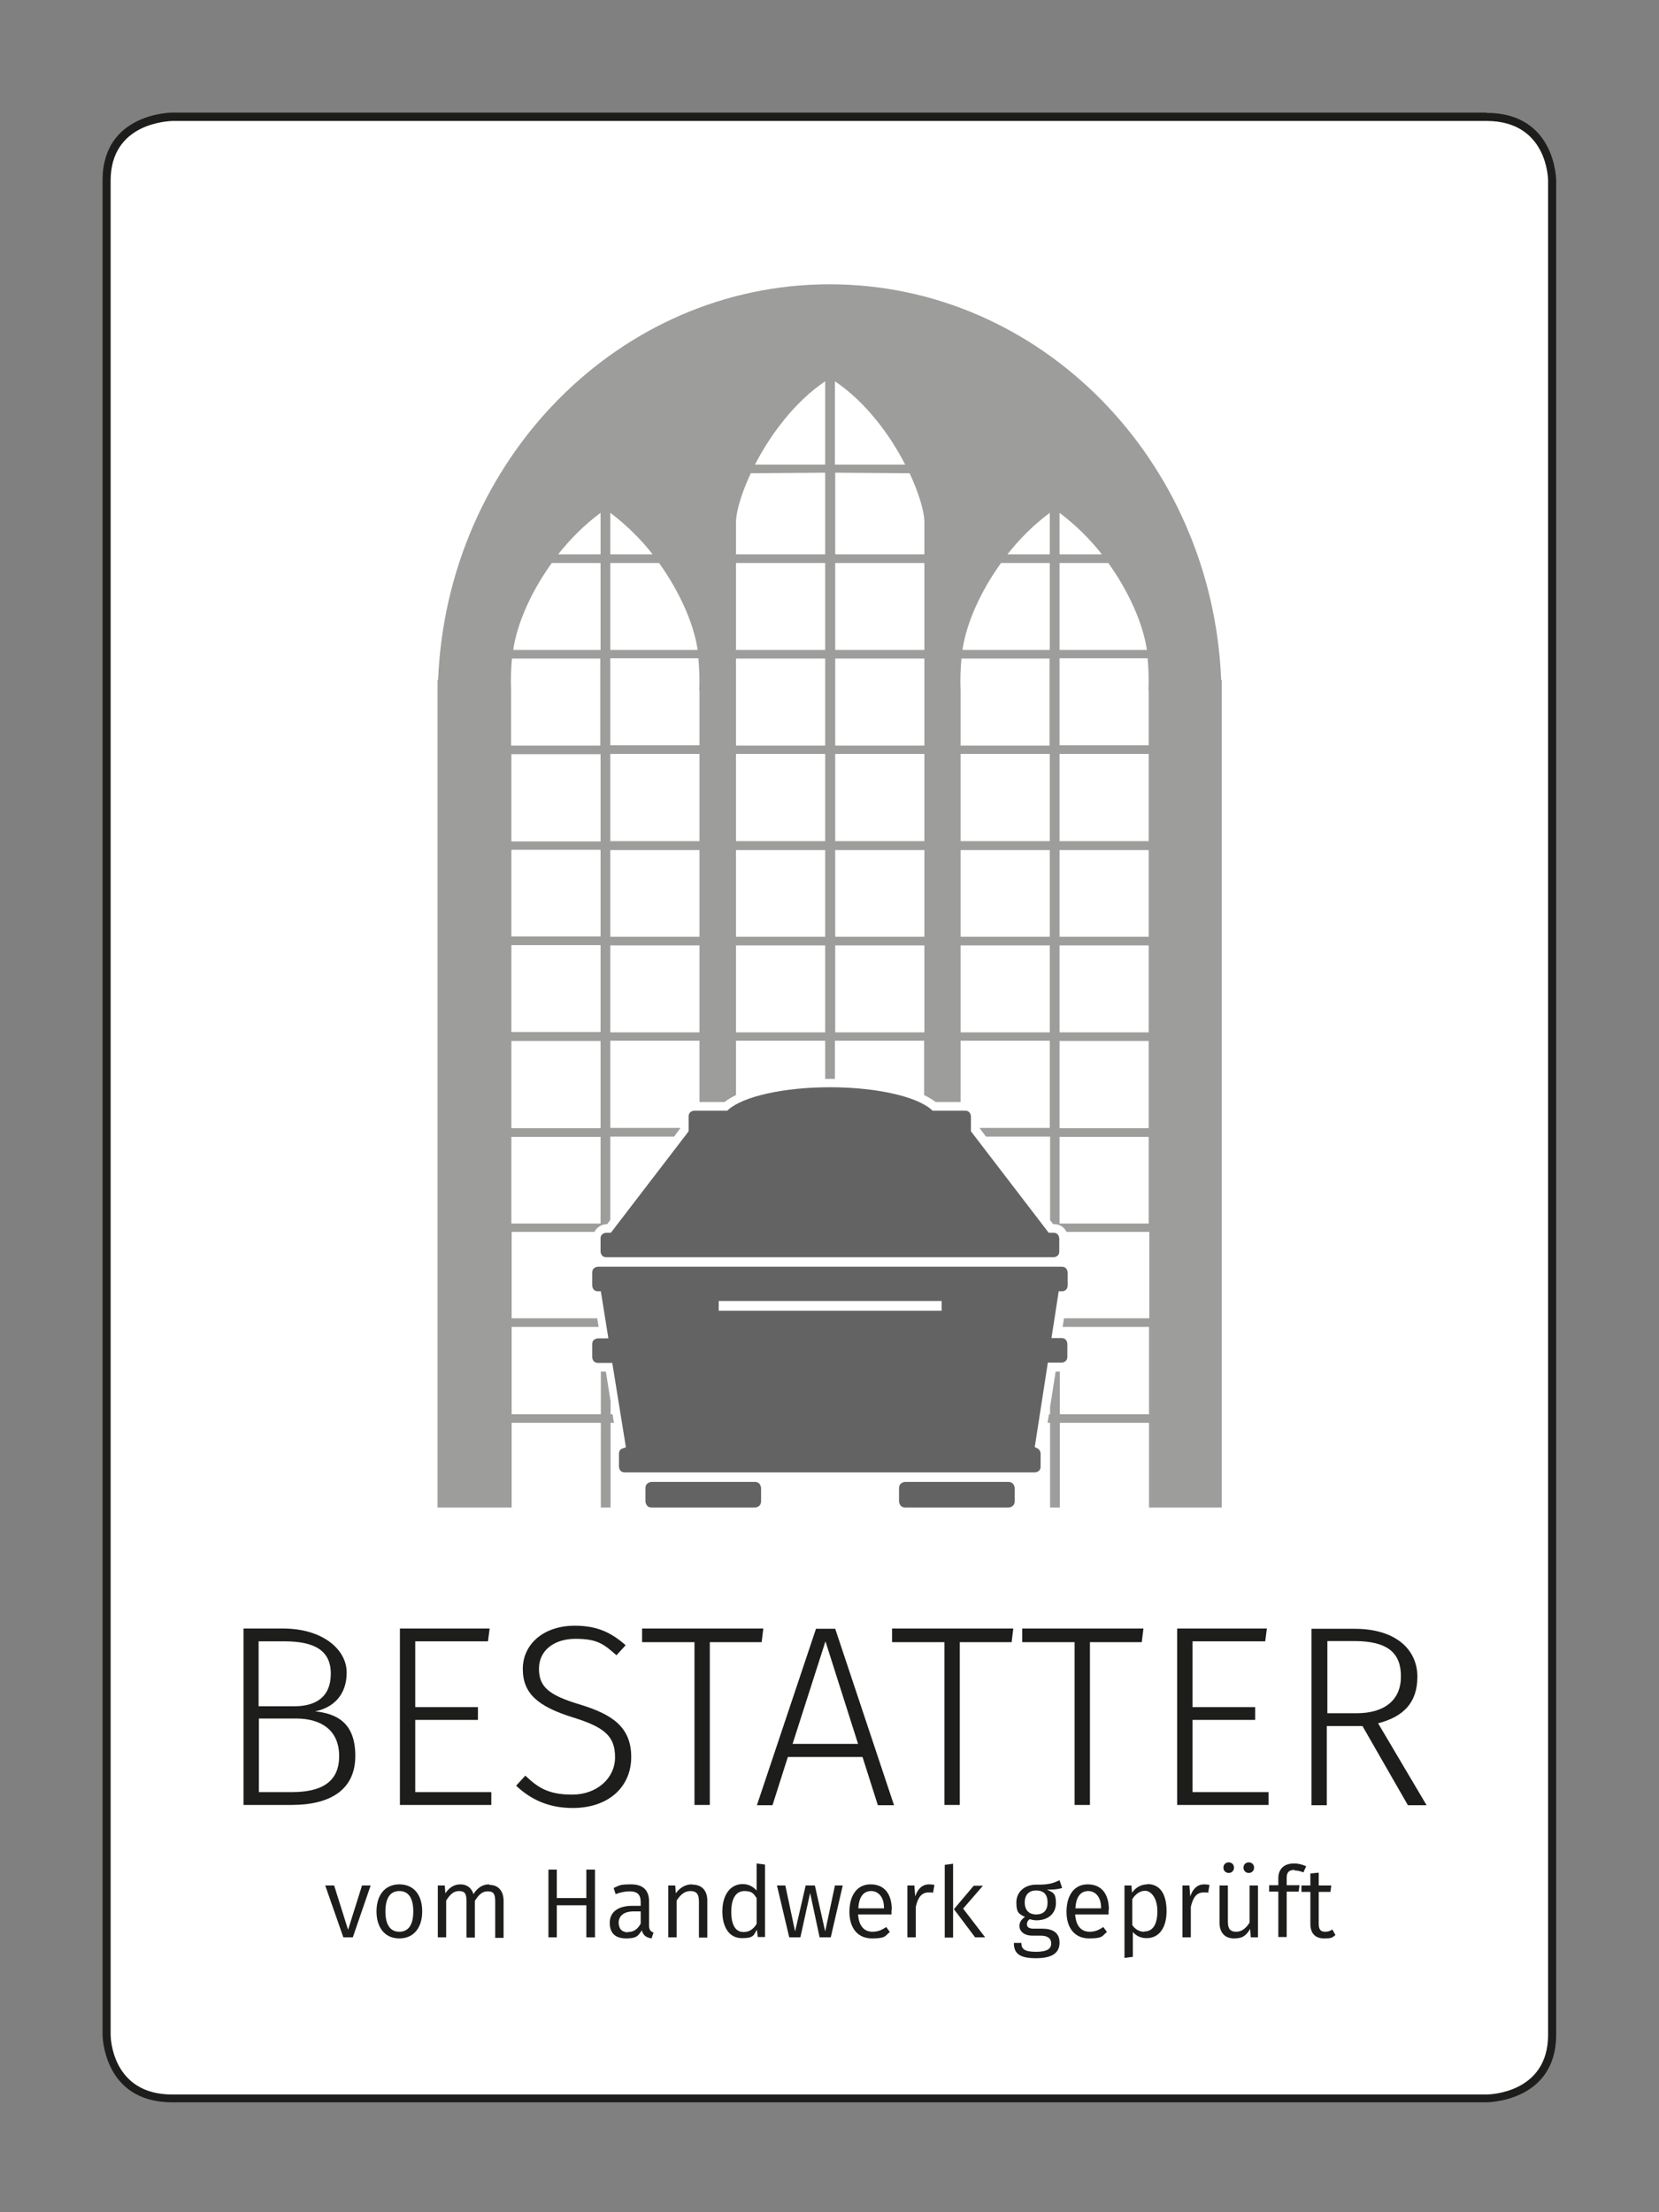 <?xml version="1.0" encoding="UTF-8"?> <svg xmlns="http://www.w3.org/2000/svg" version="1.1" viewBox="0 0 595.3 793.7"><rect x="0" y="0" width="595.3" height="793.7" fill="#808080" stroke="none"/><defs><style> .st0 { fill: #1d1d1b; } .st1 { fill: #fff; } .st2 { fill: #9d9d9c; } .st3 { fill: #646363; } </style></defs><g id="Ebene_2"><g><path class="st1" d="M61.8,752.9c-23.3,0-23.5-21.9-23.5-22.8V64.8c0-22.5,22.6-22.8,23.5-22.8h471.6c23.3,0,23.5,21.9,23.5,22.8v665.3c0,22.5-22.6,22.8-23.5,22.8h0H61.8Z"></path><path class="st0" d="M533.4,43.4c21.7,0,22.1,20.5,22.1,21.4v665.3c0,21-21.2,21.4-22.1,21.4H61.8c-21.7,0-22.1-20.5-22.1-21.4V64.8c0-21,21.2-21.3,22.1-21.4h471.6M533.4,40.4H61.8s-25,0-25,24.3v665.3s0,24.3,25,24.3h471.6s25,0,25-24.3V64.8s0-24.3-25-24.3h0Z"></path></g></g><g id="Ebene_1"><path class="st3" d="M233.9,531.7s-2.3,0-2.3,2.3v4.6s0,2.3,2.3,2.3h36.9s2.3,0,2.3-2.3v-4.6s0-2.3-2.3-2.3h-36.9Z"></path><path class="st3" d="M324.9,531.7s-2.3,0-2.3,2.3v4.6s0,2.3,2.3,2.3h36.9s2.3,0,2.3-2.3v-4.6s0-2.3-2.3-2.3h-36.9Z"></path><path class="st3" d="M381.2,463.3c.4,0,1.9-.3,1.9-2.1v-4.6c0,0,0-2.1-2.1-2.1h-166.4c0,0-2.1,0-2.1,2.1v4.6c0,0,0,2,1.9,2.1h1.2c0,0,2.7,16.9,2.7,16.9h-3.7c0,0-2.1,0-2.1,2.1v4.6c0,0,0,2.1,2.1,2.1h5.1l4.9,30.3-1.2.4c-.9.3-1.3,1-1.3,1.9v4.6c0,0,0,2.1,2.1,2.1h147.1c0,0,2.1,0,2.1-2.1v-4.6c0-.5-.2-1.4-1.1-1.9l-1-.5,4.7-30.3h4.9c0,0,2.1,0,2.1-2.1v-4.6c0,0,0-2.1-2.1-2.1h-3.6l2.6-16.8h1.2ZM337.9,470.3h-80v-3.5h80v3.5Z"></path><path class="st3" d="M217.8,451.1h160.2c0,0,2.1,0,2.1-2.1v-4.6c0,0,0-2.1-2.1-2.1h-1.7l-27.9-36.4v-.7s0-4.6,0-4.6c0,0,0-2.1-2.1-2.1h-11.7l-.4-.4c-5.5-4.8-20.1-8-36.4-8s-30.9,3.2-36.4,8l-.4.4h-11.8c0,0-2.1,0-2.1,2.1v5.2s-.3.5-.3.5l-27.6,36h-1.6c0,0-2.1,0-2.1,2.1v4.6c0,0,0,2.1,2.1,2.1Z"></path><path class="st2" d="M438.2,244c-3.2-79-64.9-142-140.5-142s-137.3,63-140.5,142h-.2v296.9h26.6v-30.4h32v30.4h3.5v-30.4h1.2l-.5-3.1h-.7v-4.7l-1.7-10.6h-1.8v15.3h-32v-31.3h31.2l-.5-3.1h-30.7v-31s29.7,0,29.7,0c.9-1.8,2.8-2.8,4.6-2.8h0l1.1-1.5v-29.9h22.9l2.3-3.1h0s-25.2,0-25.2,0v-31.3h32v22h9c1.1-.9,2.5-1.7,4.1-2.5v-19.5h32v13.7c.6,0,1.2,0,1.8,0s1.1,0,1.7,0v-13.7h32v19.5c1.6.8,3,1.6,4.1,2.5h9v-22h32v31.3h-25.2c0,.1,2.3,3.1,2.3,3.1h23v30l1.1,1.4h.2c2.3,0,3.8,1.2,4.6,2.8h29.7v31h-30.6l-.5,3.1h31v31.3h-32v-15.3h-1.5l-2,12.7v2.6h-.4l-.5,3.1h.9v30.4h3.5v-30.4h32v30.4h26.1V244h-.2ZM184.2,232.9c1.4-9.2,6.3-20.5,13.8-30.9h17.5v31.2h-31.3c0,0,0-.2,0-.3ZM183.8,236.3h31.6v31.2h-32v-19.6c-.2-4.4,0-8.1.3-11.6ZM215.5,270.6v31.3h-32v-31.3s32,0,32,0ZM215.5,304.9v31.1h-32v-31.1h32ZM183.5,339.1h32v31.2h-32v-31.2ZM215.5,439h-32v-31.1h32v31.1ZM215.5,404.8h-32v-31.3h32v31.3ZM215.5,198.9h-15.2c4.3-5.5,9.4-10.6,15.2-14.9v14.9ZM250.3,232.9c0,0,0,.2,0,.3h-31.3v-31.2h17.5c7.5,10.5,12.4,21.8,13.8,30.9ZM219,198.9v-14.9c5.7,4.3,10.9,9.4,15.2,14.9h-15.2ZM251,370.4h-32v-31.2h32v31.2ZM251,336.1h-32v-31.1h32v31.1ZM251,301.8h-32v-31.3h32v31.3ZM251,247.8v19.6h-32v-31.2h31.6c.3,3.5.5,7.2.3,11.6ZM264.1,186.9c.2-4,2.1-10.2,5.3-17.1l26.7-.2v29.3h-32v-12ZM296.1,370.4h-32v-31.2h32v31.2ZM296.1,336.1h-32v-31.1h32v31.1ZM296.1,301.8h-32v-31.3h32v31.3ZM296.1,267.5h-32v-31.2h32v31.2ZM296.1,233.2h-32v-31.2h32v31.2ZM296.1,166.7h-25.2c5.5-10.6,14.1-22.4,25.2-29.9v29.9ZM299.6,136.8c11.1,7.5,19.8,19.3,25.2,29.9h-25.2v-29.9ZM331.7,370.4h-32v-31.2h32v31.2ZM331.7,336.1h-32v-31.1h32v31.1ZM331.7,301.8h-32v-31.3h32v31.3ZM331.7,267.5h-32v-31.2h32v31.2ZM331.7,233.2h-32v-31.2h32v31.2ZM331.7,198.9h-32v-29.3l26.7.2c3.2,6.9,5.1,13.1,5.3,17.1v12ZM376.7,370.4h-32v-31.2s32,0,32,0v31.2ZM376.7,336.1h-32v-31.1h32v31.1ZM376.7,301.8h-32v-31.3s32,0,32,0v31.3ZM376.7,267.5h-32v-19.6c-.2-4.4,0-8.1.3-11.6h31.6v31.2ZM376.7,233.2h-31.3c0,0,0-.2,0-.3,1.4-9.2,6.3-20.5,13.8-30.9h17.5v31.2ZM376.7,198.9h-15.2c4.3-5.5,9.4-10.6,15.2-14.9v14.9ZM411.5,232.9c0,0,0,.2,0,.3h-31.3v-31.2h17.5c7.5,10.5,12.4,21.8,13.8,30.9ZM380.2,184c5.7,4.3,10.9,9.4,15.2,14.9h-15.2v-14.9ZM412.2,439h-32v-31.1h32v31.1ZM412.2,404.8h-32v-31.3h32v31.3ZM412.2,370.4h-32v-31.2h32v31.2ZM412.2,336.1h-32v-31.1h32v31.1ZM412.2,301.8h-32v-31.3h32v31.3ZM412.2,247.8v19.6h-32v-31.2h31.6c.3,3.5.5,7.2.3,11.6Z"></path><path class="st0" d="M479.2,694.3l-1.1-2c-.9.6-1.7.8-2.6.8-1.7,0-2.3-.9-2.3-2.9v-11.4h4.2l.3-2.3h-4.5v-4.6l-3,.3v4.3h-3.2v2.3h3.2v11.5c0,3.4,1.8,5.2,4.9,5.2s2.9-.4,4.1-1.2M464.4,671.1c1,0,2.1.2,3.3.7l1-2.2c-1.4-.6-2.7-1-4.4-1-3.6,0-5.6,2.1-5.6,5.2v2.6h-3.3v2.3h3.3v16.3h3v-16.3h4.3l.3-2.3h-4.6v-2.7c0-1.9.8-2.8,2.9-2.8M451.4,695.1v-18.6h-3v13.3c-1.2,1.9-2.7,3.3-4.8,3.3s-3-1-3-3.6v-13h-3v13.3c0,3.6,1.9,5.7,5.2,5.7s4.4-1.2,5.8-3.4l.2,3h2.5ZM448.1,668.2c-1.1,0-1.9.8-1.9,1.9s.8,1.9,1.9,1.9,1.9-.8,1.9-1.9-.8-1.9-1.9-1.9M440.9,668.2c-1.1,0-1.9.8-1.9,1.9s.8,1.9,1.9,1.9,1.9-.8,1.9-1.9-.8-1.9-1.9-1.9M432.1,676.1c-2.3,0-4,1.4-5,4.3l-.3-3.9h-2.5v18.6h3v-10.9c.8-3.6,2.2-5.2,4.6-5.2s1.1,0,1.6.2l.5-2.9c-.5-.1-1.2-.2-1.8-.2M410.6,693.1c-1.8,0-3.3-.9-4.3-2.4v-9.3c1-1.6,2.6-3,4.6-3s4.4,2.4,4.4,7.3-1.7,7.3-4.7,7.3M411.7,676.1c-2.2,0-4.2,1.1-5.5,3l-.2-2.6h-2.5v26l3-.4v-8.9c1.2,1.4,2.9,2.2,4.9,2.2,4.8,0,7.2-4.1,7.2-9.7s-2-9.7-6.9-9.7M395,684.7h-9.1c.2-4.3,2-6.2,4.6-6.2s4.6,2.2,4.6,5.9v.3ZM397.9,685.2c0-5.6-2.6-9.1-7.6-9.1s-7.6,4.1-7.6,9.9,3,9.5,8.1,9.5,4.6-.9,6.4-2.3l-1.3-1.8c-1.6,1.1-3,1.7-4.9,1.7-2.8,0-4.9-1.8-5.2-6.2h12c0-.4,0-1,0-1.6M371.8,678.3c2.8,0,4.1,1.5,4.1,4.3s-1.4,4.3-4.1,4.3-4.1-1.7-4.1-4.3,1.4-4.3,4-4.3M381.1,677.3l-.9-2.7c-2.1,1-3.7,1.7-8.4,1.6-4.1,0-7.1,2.6-7.1,6.4s1,4.1,3.1,5.2c-1.3.8-2,2-2,3.2,0,1.8,1.5,3.5,4.7,3.5h2.9c2.4,0,3.8.9,3.8,2.8s-1.4,3-5.5,3-5.2-1-5.2-3.2h-2.7c0,3.7,1.9,5.5,7.9,5.5s8.5-2,8.5-5.6-2.5-5-6.2-5h-3c-2,0-2.5-.7-2.5-1.6s.4-1.4,1-1.8c.7.2,1.5.4,2.4.4,4.4,0,7-2.6,7-6.2s-1.1-3.8-3.2-4.8c2.2,0,3.9-.1,5.4-.6M345.6,684.8l7.1-8.2h-3.3l-7.1,8.4,7.6,10.1h3.6l-7.9-10.3ZM342,695.1v-26.4l-3,.4v26.1h3ZM333.4,676.1c-2.3,0-4,1.4-5,4.3l-.3-3.9h-2.5v18.6h3v-10.9c.8-3.6,2.2-5.2,4.6-5.2s1.1,0,1.6.2l.5-2.9c-.5-.1-1.2-.2-1.8-.2M317.1,684.7h-9.1c.2-4.3,2-6.2,4.6-6.2s4.6,2.2,4.6,5.9v.3ZM320,685.2c0-5.6-2.6-9.1-7.6-9.1s-7.6,4.1-7.6,9.9,3,9.5,8.1,9.5,4.6-.9,6.4-2.3l-1.3-1.8c-1.6,1.1-3,1.7-4.9,1.7-2.8,0-4.9-1.8-5.2-6.2h12c0-.4,0-1,0-1.6M298.1,695.1l4.3-18.6h-2.8l-3.5,16.5-3.7-16.5h-3.3l-3.8,16.5-3.5-16.5h-3l4.4,18.6h4l3.5-15.9,3.4,15.9h4.1ZM266.8,693.2c-2.8,0-4.4-2.4-4.4-7.3s1.8-7.4,4.7-7.4,3.3,1,4.4,2.5v9.3c-1.2,1.9-2.6,2.9-4.7,2.9M274.5,669l-3-.4v9.7c-1.2-1.3-2.8-2.3-5-2.3-4.6,0-7.3,4.1-7.3,9.8s2.5,9.6,7,9.6,4.2-1.2,5.4-3l.3,2.6h2.6v-26.1ZM248.3,676.1c-2.5,0-4.4,1.3-5.8,3.2l-.2-2.8h-2.5v18.6h3v-13.2c1.3-2,2.8-3.4,4.9-3.4s3.1.9,3.1,3.8v12.9h3v-13.3c0-3.5-1.9-5.7-5.3-5.7M225.4,693.3c-2.2,0-3.4-1.2-3.4-3.5s1.8-4,5.3-4h2.6v4.4c-1.1,2-2.5,3-4.6,3M232.9,690.8v-8.6c0-3.8-2-6.1-6.4-6.1s-4.1.4-6.3,1.3l.7,2.2c1.9-.7,3.6-1,5-1,2.7,0,4,1.1,4,3.8v1.4h-3c-5.1,0-8.1,2.2-8.1,6.1s2.2,5.6,5.9,5.6,4.3-.9,5.6-2.9c.5,1.9,1.7,2.6,3.5,2.9l.7-2.1c-1-.4-1.6-.9-1.6-2.6M210.4,683.6v11.5h3.1v-24.3h-3.1v10.2h-10.6v-10.2h-3v24.3h3v-11.5h10.6ZM175.5,676.1c-2.5,0-4.3,1.4-5.6,3.5-.7-2.2-2.3-3.5-4.7-3.5s-4.1,1.3-5.4,3.2l-.2-2.8h-2.5v18.6h3v-13.2c1.3-2,2.5-3.4,4.6-3.4s2.7.9,2.7,3.8v12.9h3v-13.2c1.3-2,2.5-3.4,4.6-3.4s2.7.9,2.7,3.8v12.9h3v-13.3c0-3.5-1.9-5.7-5-5.7M143.3,678.5c3.2,0,5,2.4,5,7.3s-1.8,7.3-5,7.3-5-2.4-5-7.3,1.8-7.3,5-7.3M143.3,676.1c-5.2,0-8.2,3.9-8.2,9.7s3,9.7,8.2,9.7,8.2-3.9,8.2-9.7-2.9-9.7-8.2-9.7M126.6,695.1l6.4-18.6h-3.1l-5,15.9-5-15.9h-3.2l6.5,18.6h3.6Z"></path><path class="st0" d="M486.8,614.7h-10.5v-25.9h9.6c12.1,0,16.8,4.3,16.8,12.7s-5.8,13.2-15.9,13.2M488.9,619.3l16.3,28.4h6.7l-17.4-29.4c9-2.3,14.1-7.3,14.1-16.7s-7.3-17.2-22.6-17.2h-15.4v63.3h5.5v-28.4h12.7ZM454,588.9l.6-4.6h-32.2v63.3h32.8v-4.6h-27.3v-25.9h22.5v-4.6h-22.5v-23.6h26ZM409.7,589.2l.6-4.9h-43.5v4.9h18.8v58.4h5.5v-58.4h18.6ZM363,589.2l.6-4.9h-43.5v4.9h18.8v58.4h5.5v-58.4h18.6ZM308,625.7h-23.6l11.8-36.8,11.7,36.8ZM309.5,630.4l5.5,17.3h5.8l-21.1-63.3h-6.9l-21.2,63.3h5.6l5.5-17.3h26.6ZM273.3,589.2l.6-4.9h-43.5v4.9h18.8v58.4h5.5v-58.4h18.6ZM206.2,583.3c-11.1,0-18.6,6.6-18.6,15.5s5.5,13.5,18,17.4c11.3,3.5,15.1,6.7,15.1,14.3s-6.6,13.4-15.4,13.4-12.4-2.7-16.8-6.8l-3.3,3.6c5.2,4.9,11.6,8,20.3,8,12.8,0,21-7.5,21-18.3s-6.9-15.3-18.3-18.8c-11.4-3.4-14.8-6.4-14.8-12.9s5.4-10.7,13.1-10.7,10.1,1.8,14.7,5.9l3.3-3.6c-5-4.4-10-7-18.2-7M175.1,588.9l.6-4.6h-32.2v63.3h32.8v-4.6h-27.3v-25.9h22.5v-4.6h-22.5v-23.6h26ZM104.6,643h-11.7v-26.4h13.4c8.6,0,15.4,3.9,15.4,13.5s-6.8,12.9-17,12.9M92.8,588.9h9.2c10.6,0,16.7,3.1,16.7,11.6s-5.5,11.7-13.1,11.7h-12.8v-23.2ZM112.7,614.1c6.7-1.2,11.7-5.8,11.7-14s-8.5-15.8-22.9-15.8h-14.1v63.3h17.3c13.9,0,22.8-5.5,22.8-17.6s-6.9-15.2-14.6-16"></path></g></svg> 